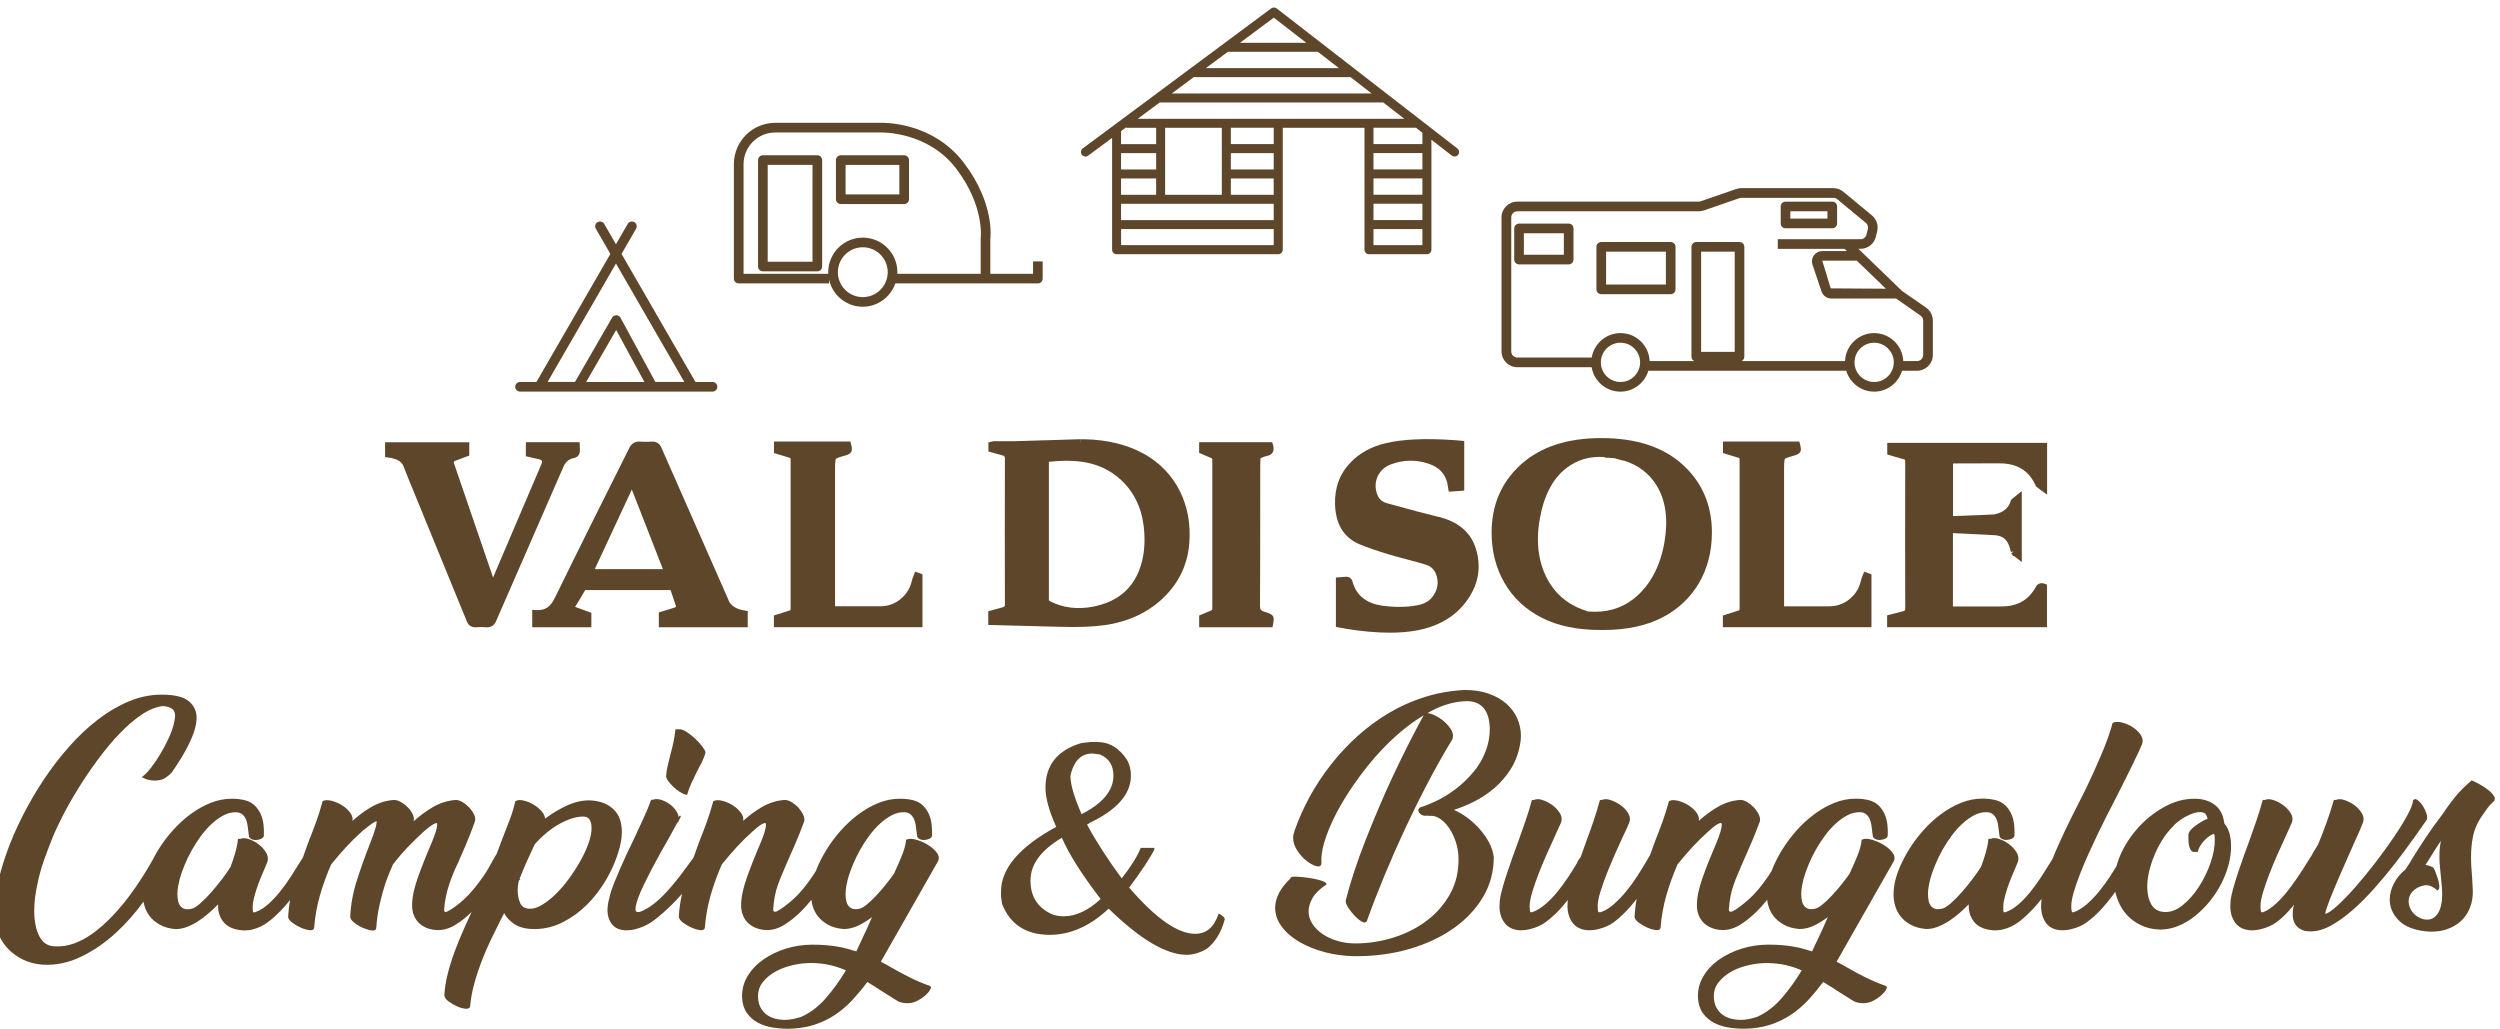 <?xml version="1.0" encoding="UTF-8"?>
<svg id="Livello_1" data-name="Livello 1" xmlns="http://www.w3.org/2000/svg" viewBox="0 0 820.27 337.56">
  <defs>
    <style>
      .cls-1 {
        fill: #5e462b;
        stroke-width: 0px;
      }
    </style>
  </defs>
  <path class="cls-1" d="m188.42,150.26h.03c.44-.09,1.5-.45,1.78-1.9.05-.19.08-.34,0-2.11l-.06-1.17h-17.63v4.62l.96.22c2.16.48,3.36.76,3.55.81.42.15.69.34.77.53.08.19.02.56-.17,1.01-7.75,18.19-13.03,30.58-15.87,37.21-6.98-20.41-11.25-32.89-12.81-37.42-.19-.54-.08-.65.36-.86.14-.07.82-.34,3.83-1.43l.81-.29v-4.38h-27.62v4.86l1.04.16c.67.1,1.07.16.99.12l.32.12c1.97.43,3.19,1.29,3.7,2.63.42,1.17,2.12,5.38,5.07,12.51,8.44,20.59,13.69,33.43,15.75,38.5.49,1.21,1.51,1.82,2.78,1.82,1.41-.11,2.63-.11,3.66,0,.08,0,.15,0,.23,0,1.29,0,2.31-.72,2.89-2.05,1.52-3.47,5.2-11.9,11.03-25.28l11.03-25.29c.74-1.72,1.88-2.65,3.59-2.93"/>
  <path class="cls-1" d="m239.04,196.92v-.03c-.2-.41-7.42-16.8-22.07-50.1-.59-1.31-1.71-1.99-3.13-1.9-1.34.11-2.66.11-3.95,0-1.48-.08-2.64.6-3.34,1.95-.49,1-4.57,9.17-12.25,24.5-4.91,9.88-8.96,18.08-12.14,24.6-.75,1.55-1.55,2.64-2.4,3.26-.99.75-2.24,1.06-3.83.97l-1.3-.08v5.71h19.4v-4.74l-.82-.29c-2.65-.95-4.1-1.48-4.33-1.58-.07-.04-.13-.07-.16-.08.02-.06.07-.14.14-.26,1.01-1.57,2.06-3.34,3.14-5.25h28.02c.97,2.88,1.52,4.49,1.65,4.87.23.59.14.69-.38.9-.22.08-1.65.52-4.24,1.3l-.88.26v4.88h29.17v-5.33l-1.04-.17c-2.78-.45-4.51-1.55-5.29-3.38m-21.5-10.19h-22.36c1.74-3.75,5.79-12.46,12.16-26.12,2.72,6.98,6.12,15.69,10.2,26.12"/>
  <path class="cls-1" d="m299.83,188.69c-.48,1.21-.58,1.52-.61,1.71-.55,2.52-1.77,4.53-3.71,6.13-1.96,1.62-4.18,2.4-6.8,2.4-3.42.03-8.19.03-14.31,0h-.41v-45.41c0-2.41.26-2.96.24-2.96h0s.52-.42,2.97-1.07c1.2-.33,1.79-.66,2.12-1.25.26-.53.25-1.22-.07-2.45l-.24-.92h-25.06v3.77l5.11,1.56c.19.06.35.12.35.62-.03,14.19-.03,30.52,0,48.97,0,.4-.09.43-.18.46-.32.11-1.81.58-4.45,1.42l-.86.27v3.84h48.75v-17.35l-2.39-.87-.44,1.11Z"/>
  <path class="cls-1" d="m375.01,148.74h0c-5.35-2.91-11.82-4.47-19.24-4.62h-1.21s0,1.22,0,1.22l-.07-1.23c-.31.02-6.16.19-21.64.65h-6.82l-1.72.39v2.99l.9.25c2.44.69,3.77,1.06,3.89,1.08.4.14.62.33.62.98-.05,16.12-.05,32.07,0,47.83,0,.62-.22.81-.51.92-.25.06-1.6.43-4.05,1.11l-.9.25v4.49l23.54.61c1.5.05,2.95.07,4.33.07,5.34,0,9.76-.38,13.19-1.12,6.97-1.51,12.77-4.64,17.24-9.31,4.61-4.8,7.19-10.59,7.67-17.2.45-6.06-.55-11.66-2.97-16.67-2.63-5.42-6.75-9.7-12.24-12.71m-1.21,38.32c-2.6,6.61-7.59,10.55-15.25,12.02-5.04.98-9.75.38-14.01-1.77-.37-.18-.4-.34-.4-.56v-45.22c4.67-.48,8.68-.41,11.94.19,4.34.77,8.15,2.59,11.32,5.41,4.46,3.95,7.11,9.22,7.86,15.66.62,5.36.13,10.16-1.47,14.27"/>
  <path class="cls-1" d="m415.54,200.94l-.07-.02c-.07-.02-.18-.06-.32-.11-.28-.11-.49-.17-.57-.19-.69-.21-1.16-.58-1.16-1.7.05-6.05.08-21.31.08-46.66,0-1.41.13-1.86.09-1.87.08-.06.49-.33,1.83-.72.08-.02.16-.04.23-.07,1.05-.14,1.59-.65,1.86-1.06.45-.68.5-1.55.17-2.6l-.28-.86h-23.95v3.52l.76.32c2.81,1.17,3.3,1.4,3.38,1.45.1.06.18.1.18.39.03,16.28.03,32.63,0,49.05,0,.29-.08.33-.22.41-.13.07-.73.35-3.33,1.42l-.76.32v3.85h24.06l.19-1c.28-1.43.27-2.09.01-2.54-.29-.58-.9-.95-2.18-1.33"/>
  <path class="cls-1" d="m471.78,169.54h0c-3.58-.85-9.19-2.34-16.7-4.43-1.81-.48-2.9-1.63-3.44-3.61-.52-1.94-.35-3.73.51-5.46.9-1.72,2.26-2.92,4.15-3.65,4.08-1.54,8.24-1.63,12.37-.27,3.45,1.14,5.49,3.26,6.23,6.48h0c.05.3.13.85.27,1.64l.19,1.08,1.1-.06c.99-.05,1.94-.13,2.85-.21l1.12-.1v-16.25l-1.12-.11c-1.51-.14-2.45-.22-2.43-.2-9.34-.63-16.84-.28-22.31,1.05-4.58,1.08-8.4,3.17-11.34,6.2-3.65,3.73-5.4,8.45-5.19,14.01.24,6.44,2.94,10.79,8.04,12.93,2.42,1.02,5.67,2.14,9.63,3.33,1.31.41,3.32.97,6.12,1.69,2.66.7,4.66,1.26,6.02,1.69,1.88.58,3.06,1.87,3.6,3.93.52,2.07.23,3.96-.88,5.78-1.11,1.83-2.67,2.95-4.8,3.43-3.19.75-6.99.89-11.31.42-5.93-.63-9.43-3.27-10.71-8.11-.25-.88-.95-1.44-1.96-1.51-.17,0-.95.06-2.34.17l-1.13.09v16.21l1.02.18c.42.07.77.14,1.06.19l1.04.22c5.37.87,10.24,1.3,14.56,1.3,3.06,0,5.85-.22,8.35-.65,7.15-1.22,12.7-4.33,16.48-9.26,4.2-5.43,5.35-11.37,3.42-17.64-1.65-5.39-5.84-8.93-12.45-10.52"/>
  <path class="cls-1" d="m552,152.36c-6.36-5.72-15.24-8.62-26.55-8.62s-19.99,2.9-26.39,8.62c-6.4,5.78-9.65,13.29-9.65,22.33,0,6.22,1.44,11.82,4.28,16.66,2.82,4.85,6.92,8.67,12.19,11.35,5.19,2.65,11.63,4,19.14,4h1.06c7.48,0,13.92-1.35,19.14-4,5.24-2.67,9.33-6.49,12.19-11.34,2.84-4.84,4.28-10.44,4.28-16.66,0-9.04-3.26-16.55-9.69-22.33m-43.53,38.98c-3.59-5.84-4.69-12.93-3.25-21.09,1.3-7.52,4.17-13.09,8.54-16.54,3.66-2.88,7.87-4.12,12.85-3.75l-.1.19,1.9.08c.55.03,1.02.06,1.31.1.34.07.77.2,1.29.37l1.62.46v-.1c4.83,1.47,8.51,4.25,10.95,8.28,2.97,4.84,3.82,11.1,2.53,18.6-1.43,8.15-4.86,14.4-10.17,18.58-4.06,3.18-9.04,4.58-14.84,4.11-5.61-1.67-9.85-4.79-12.61-9.28"/>
  <path class="cls-1" d="m611.21,188.69c-.47,1.18-.58,1.51-.6,1.71-.55,2.53-1.77,4.54-3.72,6.14-1.96,1.62-4.18,2.4-6.8,2.4-3.41.03-8.19.03-14.31,0h-.41v-45.41c0-2.42.25-2.96.24-2.96.05-.04.52-.42,2.96-1.07,1.21-.33,1.79-.66,2.13-1.26.26-.53.24-1.21-.08-2.44l-.24-.92h-25.06v3.77l5.11,1.56c.19.06.35.12.35.62-.03,14.19-.03,30.52,0,48.97,0,.4-.09.43-.18.46-.32.11-1.81.58-4.45,1.42l-.86.27v3.84h48.75v-17.35l-2.39-.87-.44,1.11Z"/>
  <path class="cls-1" d="m655.73,152.03c5.93-.09,10,2.3,12.19,7.32l.3.42s.53.4,1.5,1.11l1.95,1.42v-17h-52.45v3.83l5.53,1.6c.22.06.37.11.37.6-.05,17.64-.05,33.77,0,48.36,0,.61-.21.72-.49.8-.33.08-1.84.48-4.53,1.18l-.92.24v3.89h52.45v-13.97l-.8-.3c-1.13-.43-1.9,0-2.24.25-.23.18-.47.45-.85,1.18-2.34,4-5.87,5.97-10.78,6.02h-16.19v-24.06c8.46.4,13.17.63,14,.71,2.52.23,4.02,1.62,4.74,4.38.15.58.24.94.27,1.08l.96-.1-.86.5c.04.09.08.16.15.25l.53.78.23-.11c.16.13.35.27.58.45l1.99,1.55v-23.27l-2,1.59c-1.39,1.1-1.64,1.31-1.68,1.78-.67,2.23-2.43,3.64-5.3,4.27-.23.02-2.03.13-13.57.55v-17.27c9.15,0,14.16-.01,14.92-.04"/>
  <path class="cls-1" d="m203.74,276.18c.2-1.13.3-2.19.3-3.15,0-1.18-.14-2.36-.43-3.5-.29-1.15-.8-2.19-1.51-3.11-.72-.92-1.68-1.72-2.84-2.37-1.17-.65-2.62-1.1-4.33-1.33-2.71-.34-5.54.12-8.39,1.36-2.69,1.17-5.27,2.69-7.68,4.52-.07-.78-.43-1.55-1.06-2.31-.74-.88-1.65-1.65-2.71-2.28-1.05-.62-2.13-1.07-3.22-1.33-1.12-.27-2.02-.22-2.69.15l-.1.05-.02.11c-.44,1.93-1.06,3.97-1.84,6.05-.8,2.13-1.64,4.31-2.52,6.5-.5,1.34-1.09,2.9-1.76,4.66l-.82,1.36c-.62,1.12-1.2,2.17-1.76,3.14-.55.96-1.08,1.82-1.58,2.54-2.28,3.33-4.49,5.98-6.59,7.89-2.1,1.9-3.94,3.23-5.47,3.95-.46.21-.75.23-.85.03-.14-.28-.19-.54-.14-.79.11-1.49.31-2.89.58-4.16.27-1.27.61-2.53,1-3.75.38-1.2.83-2.43,1.34-3.67.5-1.22,1.09-2.54,1.76-3.94.72-1.6,1.56-3.55,2.52-5.8.94-2.2,1.9-4.69,2.86-7.39.24-.68.17-1.44-.22-2.29-.37-.8-.9-1.57-1.55-2.29-.66-.71-1.4-1.32-2.19-1.81-.82-.5-1.57-.75-2.24-.75h0c-2.71.17-5.34,1.01-7.83,2.51-2.13,1.29-4.17,2.79-6.06,4.48.19-.64.12-1.36-.22-2.14-.35-.81-.87-1.58-1.56-2.3-.68-.71-1.45-1.32-2.28-1.8-.85-.5-1.63-.75-2.36-.75h0c-2.6.17-5.13.96-7.49,2.34-2.15,1.25-4.21,2.78-6.14,4.53.15-.86-.07-1.72-.67-2.57-.69-.97-1.58-1.81-2.67-2.5-1.08-.68-2.23-1.18-3.42-1.5-1.23-.32-2.22-.3-2.94.06l-.1.05-.03.11c-.67,2.45-1.38,4.73-2.13,6.78-.76,2.08-1.53,4.11-2.31,6.04-.64,1.71-1.3,3.54-2.02,5.57-.2.36-.41.69-.64,1.02-1.01,1.62-2.08,3.33-3.23,5.12-1.13,1.76-2.35,3.46-3.63,5.06-1.27,1.57-2.62,2.99-4,4.21-1.36,1.19-2.78,2.05-4.24,2.54h-.58c-.05-.15-.14-.58-.14-1.77,0-.76.12-1.66.37-2.67.25-1.03.56-2.11.92-3.21.36-1.1.76-2.22,1.21-3.34.46-1.16.9-2.2,1.35-3.19.16-.44.34-.87.54-1.28.2-.43.36-.82.47-1.17.3-1.02.12-2.06-.53-3.1-.63-1-1.46-1.89-2.45-2.62-.99-.74-2.06-1.3-3.17-1.67-1.12-.37-2.06-.39-2.78-.05h-.76l-.02.22c-.11,1.27-.39,2.69-.83,4.23-.45,1.56-.98,3.16-1.57,4.72-.73,1.17-1.67,2.52-2.8,4.01-1.13,1.49-2.33,2.95-3.56,4.35-1.22,1.38-2.42,2.6-3.59,3.63-1.13,1-2.08,1.59-2.83,1.75-.96.21-1.74.23-2.31.05-.57-.18-1.03-.5-1.39-.97-.37-.47-.62-1.04-.75-1.7-.14-.68-.21-1.41-.21-2.18,0-.87.08-1.76.25-2.64.17-.9.34-1.68.5-2.33.39-1.39.92-2.91,1.59-4.54.66-1.62,1.46-3.28,2.38-4.92.92-1.64,1.94-3.23,3.05-4.72,1.11-1.49,2.31-2.83,3.58-3.99,1.26-1.15,2.58-2.09,3.93-2.78,1.33-.67,2.71-.98,4.11-.94.78.05,1.42.29,1.91.7.5.42.88.94,1.15,1.55.27.62.46,1.3.57,2.03.11.75.19,1.43.25,2.02,0,.25.03.48.09.7.05.18.07.36.07.56,0,.54.28.97.81,1.22.48.25,1.03.37,1.63.32.59-.03,1.14-.16,1.65-.4.71-.33.85-.81.85-1.14.05-1.18.01-2.38-.13-3.56-.14-1.19-.44-2.33-.9-3.38-.46-1.06-1.11-2-1.94-2.81-.84-.81-1.91-1.39-3.17-1.74-1.35-.34-2.81-.51-4.34-.51-2.43,0-4.82.47-7.1,1.4-2.27.92-4.48,2.18-6.56,3.72-2.07,1.54-4.02,3.33-5.79,5.32-1.77,1.99-3.33,4.08-4.64,6.2-.66,1.07-1.28,2.17-1.84,3.28-1.04,1.86-2.08,3.62-3.19,5.37-1.47,2.33-3.08,4.66-4.77,6.91-1.7,2.25-3.54,4.42-5.48,6.44-1.93,2.02-3.95,3.82-6.01,5.34-2.04,1.52-4.18,2.69-6.36,3.49-2.17.79-4.38,1.11-6.57.95-2.22-.11-3.83-1.2-4.91-3.35-1.1-2.17-1.65-5-1.65-8.41,0-2.6.34-5.43,1-8.43.55-2.77,1.27-5.41,2.13-7.85.87-2.47,1.79-4.89,2.72-7.21.83-2.1,2.01-4.65,3.51-7.57,1.5-2.93,3.25-6,5.19-9.13,1.94-3.14,4.1-6.31,6.41-9.42,2.3-3.1,4.67-5.95,7.07-8.45,2.38-2.5,4.83-4.59,7.26-6.22,2.41-1.62,4.75-2.55,6.9-2.77,1.29.05,2.3.35,3.01.87.69.51,1.03,1.28,1.03,2.32,0,.59-.14,1.45-.41,2.55-.33,1.43-.9,3.04-1.7,4.78-.81,1.75-1.72,3.48-2.71,5.14-.99,1.66-2.02,3.18-3.05,4.51-1.02,1.32-1.95,2.29-2.76,2.89l-.31.23.34.19c.64.35,1.29.59,1.95.74.66.14,1.31.21,1.94.21,1.5,0,2.72-.32,3.63-.97.9-.64,1.53-1.17,1.95-1.65,1.06-1.51,2.1-3.09,3.07-4.67.98-1.61,1.86-3.19,2.61-4.72.75-1.54,1.37-3.06,1.82-4.53.45-1.47.68-2.85.68-4.1,0-2.19-.88-4.02-2.61-5.44-1.72-1.4-4.7-2.11-8.88-2.11-3.59,0-7.2.74-10.71,2.2-3.5,1.46-6.93,3.47-10.21,5.99-3.27,2.52-6.45,5.51-9.43,8.88-2.99,3.38-5.79,7.03-8.33,10.85-2.54,3.82-4.87,7.82-6.94,11.9-2.07,4.08-3.82,8.14-5.22,12.07-1.39,3.93-2.47,7.74-3.2,11.32-.73,3.58-1.01,6.85-.84,9.72.17,2.14.67,4.15,1.49,5.96.82,1.81,1.92,3.42,3.28,4.77,1.36,1.36,2.99,2.49,4.85,3.37,1.87.87,3.98,1.41,6.3,1.57,4.28.24,8.51-.66,12.58-2.63,4.06-1.96,7.93-4.62,11.51-7.93,3.2-2.95,6.2-6.35,8.94-10.13.08.46.18.9.3,1.33.34,1.23.92,2.39,1.72,3.44.8,1.06,1.91,2,3.3,2.79,1.39.8,3.14,1.29,5.2,1.46,1.26,0,2.53-.25,3.78-.73,1.23-.48,2.48-1.12,3.7-1.91,1.21-.78,2.4-1.7,3.55-2.71,1-.88,1.98-1.81,2.91-2.76v.56c0,2.06.64,3.87,1.91,5.36,1.27,1.5,3.33,2.38,6.13,2.6,1.19.05,2.3-.04,3.3-.3,1-.26,1.9-.59,2.69-.98.79-.4,1.51-.83,2.13-1.28.61-.44,1.12-.84,1.53-1.19,2.13-1.82,4.07-3.87,5.93-6.22-.32,1.85-.54,3.71-.63,5.56.06.64.54,1.27,1.44,1.94.84.62,1.76,1.15,2.73,1.58.97.43,1.9.7,2.75.82.6.07,1.02.01,1.3-.2.18-.14.29-.35.32-.61.28-3.66.92-7.25,1.92-10.69,1-3.44,2.23-6.84,3.67-10.09,1.72-2.11,3.41-4.06,5-5.8,1.6-1.74,3.4-3.5,5.34-5.22,2.76-2.27,3.98-3,4.51-3.18.07.21.1.76-.29,2.17-.39,1.39-1.01,3.16-1.84,5.26-1.62,4.13-3.07,8.21-4.33,12.14-1.26,3.94-1.98,7.93-2.15,11.89.06.64.53,1.28,1.44,1.97.85.65,1.78,1.2,2.78,1.63.99.42,1.93.7,2.79.82.59.08,1,0,1.26-.22.19-.17.28-.4.28-.68.17-2.55.53-5.09,1.09-7.56.55-2.46,1.2-4.84,1.92-7.06.78-2.22,1.62-4.3,2.48-6.14,1.61-2.11,3.27-4.05,4.93-5.77,1.67-1.73,3.5-3.5,5.43-5.27,1.59-1.32,2.74-2.13,3.42-2.4.45-.18.6-.11.63-.09.07.05.08.2.08.28,0,.75-.17,1.63-.49,2.61-.34,1.01-.73,2.08-1.17,3.17-1.04,2.42-1.9,4.51-2.64,6.38-.77,1.93-1.43,3.7-1.98,5.25-.56,1.58-1.01,3.1-1.35,4.51-.34,1.41-.54,2.84-.59,4.24-.06,1.49.15,2.79.61,3.88.46,1.09,1.1,2,1.91,2.69.8.69,1.73,1.21,2.77,1.56,1.03.34,2.13.51,3.27.51,1.94,0,3.91-.62,5.84-1.84,1.81-1.14,3.53-2.52,5.12-4.1-.88,1.92-1.69,3.69-2.45,5.39-1.12,2.49-2.15,5.01-3.07,7.48-.92,2.47-1.7,4.97-2.32,7.41-.62,2.44-.98,4.81-1.1,7.09.06.69.55,1.37,1.44,2.02.85.62,1.77,1.15,2.73,1.58.97.43,1.89.69,2.72.77.12.01.23.02.34.02.93,0,1.19-.46,1.23-.87.22-2.43.67-4.9,1.34-7.34.66-2.44,1.46-4.88,2.38-7.28.92-2.4,1.93-4.75,3.01-6.99,1.06-2.21,2.15-4.43,3.23-6.58l1.2-2.32c.67,1.31,1.76,2.5,3.27,3.54,1.61,1.12,3.84,1.68,6.65,1.68.14,0,.28,0,.42,0,3.1-.05,6.13-.82,9-2.29,2.86-1.46,5.51-3.39,7.87-5.75,2.35-2.35,4.44-5.06,6.2-8.06,1.76-2.99,3.14-6.1,4.09-9.24.34-1.07.61-2.18.8-3.3m-33.04,20.08c-.54-1.19-.82-2.57-.82-4.09,0-.81.08-1.68.24-2.61.06-.13.1-.28.13-.46.02-.12.06-.21.14-.29l.42-.42h-.32c.69-1.83,1.48-3.73,2.34-5.65.92-2.04,1.81-3.96,2.63-5.71,1.16-1.32,2.44-2.58,3.81-3.72,1.38-1.16,2.81-2.15,4.24-2.95,1.43-.8,2.87-1.42,4.27-1.86,1.39-.44,2.67-.62,3.81-.58.87.05,1.5.39,1.9,1.02.42.66.63,1.62.63,2.85,0,1.36-.33,3-.99,4.87-.66,1.88-1.56,3.83-2.67,5.79-1.11,1.97-2.39,3.95-3.8,5.89-1.41,1.94-2.9,3.66-4.42,5.13-1.52,1.46-3.06,2.65-4.57,3.53-1.49.87-2.86,1.24-4.1,1.14-1.43-.11-2.38-.72-2.9-1.87"/>
  <path class="cls-1" d="m220.94,258.19c.65.62,1.37,1.18,2.14,1.67.78.49,1.5.8,2.14.92l.22.04.06-.21c.39-1.33.83-2.54,1.33-3.62.51-1.1,1.04-2.22,1.59-3.31.61-1.17,1.22-2.35,1.81-3.53.59-1.18,1.01-2.24,1.24-3.22,0-.25-.1-.73-1.01-1.95-.65-.88-1.45-1.77-2.38-2.64-.93-.87-1.9-1.63-2.89-2.25-1.05-.65-1.89-.92-2.52-.79h-1.07l-.02.22c-.11,1.27-.32,2.63-.62,4.04-.3,1.41-.66,2.83-1.05,4.23-.33,1.27-.63,2.51-.88,3.66-.26,1.16-.41,2.24-.47,3.2,0,.45.23.99.72,1.66.45.62,1.01,1.25,1.67,1.88"/>
  <path class="cls-1" d="m304.18,277.02c-1.19-.68-2.43-1.19-3.71-1.54-1.31-.35-2.34-.34-3.07.02l-.12.06v.14c-.07.71-.22,1.52-.46,2.39-.25.88-.57,1.82-.96,2.79-.38.95-.8,1.94-1.26,2.97-.45,1.01-.89,1.98-1.32,2.89-.82,1.15-1.76,2.39-2.8,3.68-1.03,1.27-2.07,2.47-3.09,3.55-1.04,1.09-2.03,2.03-2.96,2.79-.92.76-1.7,1.22-2.33,1.38-.96.21-1.74.23-2.31.05-.57-.18-1.03-.5-1.39-.97-.37-.47-.62-1.04-.75-1.7-.14-.68-.21-1.41-.21-2.18,0-.87.08-1.76.25-2.64.17-.9.34-1.68.5-2.33.39-1.39.92-2.91,1.59-4.54.66-1.62,1.46-3.28,2.38-4.92.92-1.64,1.95-3.23,3.05-4.72,1.11-1.49,2.31-2.84,3.58-3.99,1.26-1.15,2.58-2.09,3.93-2.77,1.33-.67,2.69-.98,4.11-.94.78.05,1.42.29,1.91.7.5.42.88.94,1.15,1.55.27.62.46,1.3.57,2.03.11.75.19,1.43.25,2.02,0,.25.03.48.09.7.05.18.07.36.07.56,0,.54.28.97.81,1.23.48.25,1.03.37,1.63.32.59-.03,1.14-.16,1.65-.4.71-.34.85-.81.85-1.14.05-1.18.01-2.38-.13-3.56-.14-1.19-.45-2.33-.9-3.38-.46-1.06-1.11-2-1.94-2.81-.84-.81-1.9-1.39-3.17-1.74-1.35-.34-2.81-.51-4.34-.51-2.43,0-4.82.47-7.1,1.4-2.27.92-4.48,2.18-6.56,3.72-2.07,1.54-4.02,3.33-5.79,5.32-1.77,1.99-3.33,4.08-4.64,6.2-1.32,2.13-2.43,4.29-3.29,6.42-.05.11-.08.22-.11.32-.03.08-.05.16-.06.2-.14.22-.27.44-.41.65-.2.32-.39.64-.61.96-2.22,3.33-4.44,5.98-6.59,7.88-2.15,1.91-3.97,3.24-5.36,3.93-.35.1-.79.16-.95-.07-.16-.22-.21-.44-.17-.68.11-1.55.29-2.98.54-4.25.25-1.27.58-2.51,1-3.7.41-1.18.89-2.41,1.42-3.63.53-1.23,1.1-2.57,1.72-4.02.71-1.59,1.58-3.56,2.56-5.83.97-2.25,1.95-4.69,2.91-7.29.18-.67.08-1.43-.31-2.27-.37-.8-.9-1.57-1.55-2.29-.66-.72-1.4-1.32-2.19-1.81-.82-.5-1.59-.75-2.32-.75h0c-2.6.17-5.12.96-7.49,2.34-2.15,1.25-4.21,2.78-6.14,4.53.15-.86-.07-1.72-.67-2.57-.69-.97-1.58-1.81-2.67-2.5-1.08-.68-2.23-1.19-3.42-1.5-1.23-.32-2.22-.3-2.94.06l-.1.05-.03.11c-.67,2.45-1.38,4.73-2.13,6.78-.76,2.08-1.53,4.11-2.31,6.04-.62,1.67-1.28,3.48-2.01,5.54l-.98,1.36c-1.11,1.56-2.34,3.21-3.64,4.91-1.31,1.69-2.69,3.34-4.1,4.89-1.41,1.55-2.89,2.93-4.42,4.13-1.5,1.17-3.03,2.04-4.55,2.59h-.63c-.23,0-.4-.06-.51-.17-.15-.16-.22-.44-.21-.83.03-.81.28-1.9.74-3.24.47-1.36,1.13-2.92,1.96-4.63.85-1.75,1.75-3.54,2.68-5.32.94-1.8,1.93-3.62,2.93-5.41,1.01-1.79,1.93-3.41,2.77-4.87l2.7-4.94.16.06c.42-.93.68-1.49.8-1.74,0,0,0,0,0-.02h0c.03-.06.07-.14.08-.16l.07-.22-.21-.09c-.21-.08-.3.09-.39.27h0c-.03.06-.09.17-.14.27-.06-.65-.28-1.3-.69-1.95-.6-.94-1.37-1.76-2.29-2.42-.91-.65-1.88-1.13-2.89-1.42-1.01-.29-1.85-.29-2.51,0h-.63l-.06.16c-.61,1.73-1.43,3.7-2.42,5.85-1.01,2.18-2.07,4.48-3.19,6.88-.84,1.74-1.67,3.47-2.48,5.21-.82,1.76-1.58,3.46-2.27,5.04-.69,1.6-1.33,3.14-1.89,4.58-.56,1.43-.98,2.69-1.27,3.76l-.08.31h.07c-.5,1.63-.75,3.13-.75,4.45,0,1.8.5,3.35,1.48,4.61.99,1.28,2.55,1.95,4.64,2.01,1.01,0,2.04-.13,3.04-.39,1-.26,1.93-.58,2.76-.95.85-.37,1.63-.8,2.31-1.26.64-.44,1.21-.84,1.69-1.21,3.21-2.56,6.08-5.31,8.54-8.2-.57,2.55-.92,5.09-1.05,7.58.07.64.54,1.27,1.44,1.94.84.62,1.76,1.15,2.73,1.58.97.43,1.9.7,2.75.82.6.07,1.02.01,1.3-.2.18-.15.29-.35.32-.61.28-3.66.92-7.25,1.92-10.69,1-3.44,2.23-6.84,3.67-10.09,1.72-2.11,3.41-4.06,5-5.8,1.6-1.74,3.4-3.5,5.35-5.23,1.59-1.42,2.73-2.24,3.38-2.42.41-.12.57-.06.63-.01.07.05.1.16.1.32,0,.76-.15,1.62-.45,2.57-.31.97-.69,2.03-1.13,3.12-1.01,2.35-1.9,4.5-2.64,6.38-.77,1.93-1.43,3.69-1.98,5.25-.56,1.58-1.01,3.1-1.35,4.51-.34,1.41-.54,2.84-.59,4.24-.06,1.48.15,2.79.61,3.88.46,1.09,1.1,2,1.91,2.69.8.69,1.73,1.21,2.77,1.56,1.03.34,2.13.52,3.27.52,1.94,0,3.89-.62,5.8-1.84,1.88-1.2,3.69-2.67,5.37-4.35,1.12-1.12,2.21-2.34,3.32-3.73.08.69.21,1.3.37,1.9.34,1.23.92,2.39,1.72,3.44.8,1.06,1.91,2,3.3,2.79,1.4.8,3.14,1.29,5.2,1.46,1.71,0,3.42-.43,5.1-1.28,1.4-.71,2.81-1.6,4.19-2.63l-1.63,3.73-3.52,7.52c-1.01-.31-1.98-.6-2.91-.86-.99-.28-2.09-.52-3.26-.72-1.15-.2-2.4-.35-3.71-.46-1.31-.11-2.82-.17-4.51-.17-2.98,0-5.91.44-8.72,1.31-2.81.87-5.33,2.1-7.5,3.64-2.17,1.55-3.9,3.41-5.15,5.53-1.25,2.13-1.82,4.48-1.71,6.98.12,2,.65,3.68,1.6,4.99.94,1.31,2.14,2.37,3.57,3.14,1.41.76,3.02,1.29,4.78,1.58,1.74.28,3.5.42,5.25.42,3.08-.06,5.9-.48,8.38-1.27,2.47-.79,4.78-1.88,6.86-3.26,2.08-1.38,4.01-3.03,5.75-4.9,1.68-1.82,3.34-3.81,4.92-5.92l3.94,2.45h-.08l5.93,3.73c.87.52,2.02.79,3.4.79,1.1,0,2.16-.26,3.18-.78.99-.51,1.86-1.09,2.57-1.71.71-.63,1.25-1.24,1.6-1.82.27-.46.36-.79.28-1.04-.05-.15-.16-.26-.32-.33-2.21-.77-4.38-1.69-6.43-2.71-2.08-1.04-4.05-2.1-5.86-3.14-.67-.39-1.33-.77-1.97-1.13-.56-.32-1.18-.64-1.83-.95l18.85-33.12c.37-.98.13-1.98-.71-2.97-.8-.94-1.81-1.76-3-2.45m-26.58,41.36c-2.02,3.35-4.23,6.42-6.59,9.12-2.4,2.76-5.12,4.82-8.07,6.14-.81.27-1.71.51-2.66.71-2.1.43-4.07.37-5.93-.12-1.03-.27-1.97-.71-2.77-1.31-.8-.59-1.47-1.37-1.98-2.31-.51-.94-.8-2.11-.85-3.46-.05-1.89.49-3.56,1.62-4.96,1.15-1.42,2.62-2.61,4.37-3.55,1.76-.93,3.73-1.63,5.85-2.07,1.89-.39,3.72-.59,5.46-.59.22,0,.44,0,.65,0,2.09.06,4.05.29,5.82.71,1.69.4,3.39.96,5.07,1.68"/>
  <path class="cls-1" d="m400.12,299.87l-.26-.15-.1.28c-1.48,4.3-3.97,6.39-7.63,6.39-5.72,0-13-5.11-21.64-15.17,4.13-5.54,6.91-9.75,8.26-12.5l.02-.52h-4.51l-.06.16c-1.04,2.65-3.11,5.96-6.16,9.84-4.46-6.02-8.3-11.97-11.4-17.68l.02-.02c.41-.03.56-.24.61-.4,9.15-4.27,13.79-9.52,13.79-15.57,0-1.92-.4-3.61-1.19-5.05-2.52-3.99-5.84-6.02-9.88-6.02h-2.16l-2.99.34c-7.84,2.29-11.81,7.22-11.81,14.66,0,3.36,1.19,7.68,3.53,12.84-12.02,6.52-18.12,13.66-18.12,21.25v1.51s.34,2.52.34,2.52c2.65,6.74,7.91,10.15,15.64,10.15,6.77,0,13.27-2.89,19.34-8.59,10.3,10.05,18.9,15.14,25.57,15.14,2.17,0,4.41-.67,6.71-2.02,2.73-2.18,4.69-5.42,5.82-9.63v-.07c0-.46-.54-.98-1.76-1.69m-48.88-45.14l.16-.97c1.21-4.39,3.54-6.53,7.1-6.53l2.43.32c2.97,1.28,4.41,3.56,4.41,6.97,0,4.85-3.51,9.09-10.45,12.61-2.42-5.53-3.64-9.72-3.65-12.41m-5.56,45.46c-5.01-2.05-7.55-5.83-7.55-11.24s3.46-9.96,10.29-14.07c2.35,5.43,6.64,12.19,12.73,20.1-4.06,3.77-8.14,5.68-12.12,5.68-1.12,0-2.26-.16-3.35-.47"/>
  <path class="cls-1" d="m490.3,258.59c2.02-1.74,3.8-3.79,5.29-6.09,1.49-2.31,2.54-4.99,3.1-7.96.11-.52.2-1.03.26-1.54.05-.52.08-1.03.08-1.54,0-1.98-.4-3.9-1.19-5.71-.79-1.81-1.98-3.43-3.54-4.82-1.56-1.39-3.51-2.5-5.79-3.31-2.28-.82-4.92-1.23-7.85-1.23h-.09c-4.48.22-8.84.98-12.98,2.27-4.14,1.29-8.11,3.05-11.8,5.23-3.69,2.18-7.18,4.75-10.36,7.62-3.19,2.89-6.14,6.04-8.76,9.39-2.62,3.35-4.96,6.89-6.94,10.52-1.99,3.64-3.64,7.35-4.93,11.03-.34.97-.51,1.79-.51,2.43,0,1.5.49,2.97,1.47,4.38.96,1.39,2.02,2.52,3.16,3.37,1.14.86,2.19,1.39,3.11,1.6.52.11.93.06,1.2-.17.27-.23.39-.61.35-1.14-.16-2.24.37-5.13,1.58-8.58,1.22-3.47,2.99-7.18,5.26-11.03,2.27-3.86,4.99-7.78,8.08-11.68,3.08-3.88,6.44-7.44,10-10.58,2.77-2.45,5.65-4.56,8.61-6.34-1.48,2.71-3.06,5.7-4.71,8.94-1.68,3.31-3.38,6.77-5.04,10.29-1.68,3.55-3.32,7.21-4.87,10.88-1.56,3.68-3.06,7.34-4.45,10.87-1.4,3.55-2.65,7.02-3.74,10.34-1.09,3.34-2.01,6.46-2.73,9.3-.13.63.12,1.41.75,2.4.59.93,1.29,1.83,2.08,2.68.8.85,1.58,1.5,2.32,1.93.39.23.72.34,1,.34.09,0,.18-.01.26-.04.22-.07.39-.22.51-.47,1.66-4.66,3.55-9.55,5.62-14.55,2.06-4.98,4.3-10.08,6.66-15.18,2.37-5.09,4.89-10.21,7.51-15.22,2.61-5,5.38-9.91,8.24-14.63.42-1.14.21-2.32-.62-3.54-.8-1.16-1.78-2.17-2.91-3-1.14-.82-2.27-1.43-3.38-1.8-.5-.17-.91-.25-1.25-.26.42-.24.83-.49,1.25-.71,3.81-2.01,7.61-3.09,11.31-3.21,1.45-.05,2.73.17,3.75.65,1.02.49,1.83,1.15,2.42,1.98.6.84,1.04,1.84,1.31,2.98.27,1.15.41,2.35.41,3.55,0,.93-.07,1.9-.21,2.86-.14.96-.35,1.92-.62,2.85-.94,3.03-2.38,5.74-4.28,8.06-1.91,2.32-3.99,4.33-6.17,5.96-2.19,1.63-4.35,2.95-6.42,3.92-2.07.97-3.74,1.63-5,1.98-.4.2-.65.47-.72.8-.07.32,0,.64.2.94.19.28.47.54.84.75.37.22.78.33,1.22.33.28,0,.5-.02.68-.07.45.11.83.14,1.09.07,1-.04,2.05.28,3.12,1.01,1.09.74,2.08,1.76,2.95,3.04.88,1.29,1.62,2.84,2.19,4.59.58,1.76.87,3.6.87,5.46.05,4.25-.87,8.12-2.74,11.5-1.88,3.39-4.42,6.33-7.57,8.73-3.15,2.4-6.82,4.28-10.92,5.58-4.1,1.3-8.34,1.96-12.6,1.96-2.09,0-4.08-.28-5.93-.83-1.84-.55-3.48-1.31-4.88-2.27-1.4-.96-2.52-2.09-3.33-3.37-.81-1.27-1.22-2.62-1.22-4.02s.44-2.96,1.31-4.45c.87-1.5,2.37-2.95,4.45-4.32l.16-.11-.06-.18c-.14-.43-.78-.79-2.05-1.16-1.15-.34-2.42-.61-3.77-.8-1.33-.19-2.6-.32-3.76-.38-1.55-.07-1.95.05-2.1.28l-.26.38h.02c-1.69,1.65-2.92,3.25-3.68,4.76-.82,1.65-1.24,3.24-1.24,4.73,0,2.22.74,4.33,2.19,6.27,1.44,1.92,3.4,3.61,5.82,5.01,2.41,1.4,5.2,2.52,8.29,3.34,3.07.81,6.34,1.25,9.71,1.31.21,0,.42,0,.63,0,6.08,0,11.88-.78,17.23-2.32,5.54-1.59,10.43-3.86,14.55-6.74,4.12-2.89,7.41-6.35,9.76-10.3,2.36-3.96,3.56-8.36,3.56-13.1-.17-1.59-.69-3.21-1.54-4.83-.85-1.6-1.92-3.13-3.18-4.53-1.27-1.41-2.69-2.69-4.23-3.81-1.34-.97-2.74-1.77-4.15-2.37,2.19-.7,4.41-1.61,6.59-2.7,2.41-1.21,4.66-2.7,6.68-4.44"/>
  <path class="cls-1" d="m612.25,320.77c-2.08-1.04-4.05-2.1-5.86-3.14-.67-.39-1.33-.77-1.97-1.13-.57-.32-1.18-.64-1.83-.95l18.85-33.12c.37-.98.13-1.98-.72-2.97-.8-.94-1.81-1.76-3-2.45-1.19-.68-2.43-1.19-3.71-1.54-1.33-.35-2.34-.35-3.07.02l-.12.06v.14c-.06.71-.22,1.51-.46,2.39-.24.88-.57,1.82-.96,2.79-.37.94-.78,1.91-1.26,2.97-.44,1.01-.89,1.98-1.31,2.89-.84,1.17-1.78,2.41-2.8,3.68-1.02,1.27-2.06,2.46-3.09,3.55-1.03,1.08-2.02,2.02-2.96,2.79-.92.76-1.7,1.22-2.33,1.38-.96.21-1.74.23-2.3.05-.57-.18-1.04-.5-1.39-.97-.37-.47-.62-1.04-.75-1.7-.14-.68-.2-1.41-.2-2.18,0-.87.08-1.76.25-2.64.16-.88.33-1.66.5-2.33.39-1.39.92-2.92,1.59-4.54.66-1.63,1.46-3.29,2.38-4.92.92-1.64,1.94-3.23,3.05-4.72,1.1-1.49,2.31-2.83,3.58-3.99,1.26-1.15,2.59-2.09,3.93-2.77,1.33-.67,2.71-.97,4.11-.94.78.05,1.43.29,1.91.7.5.42.88.94,1.15,1.55.27.62.46,1.3.57,2.03.11.76.19,1.45.25,2.02,0,.24.03.48.09.7.05.18.08.36.08.56,0,.54.28.97.81,1.23.48.24,1.02.37,1.63.32.59-.03,1.14-.16,1.65-.4.71-.33.85-.81.85-1.14.06-1.18.01-2.38-.13-3.56-.14-1.19-.45-2.33-.9-3.38-.46-1.06-1.11-2-1.94-2.81-.84-.81-1.9-1.39-3.17-1.74-1.35-.34-2.81-.51-4.34-.51-2.43,0-4.82.47-7.1,1.4-2.27.92-4.48,2.18-6.56,3.72-2.07,1.54-4.02,3.33-5.79,5.32-1.76,1.99-3.32,4.07-4.64,6.2-1.32,2.13-2.42,4.29-3.29,6.42-.05.12-.08.23-.12.34-.02.08-.05.16-.06.2-.15.23-.29.46-.44.7-.19.3-.37.61-.58.9-2.22,3.33-4.44,5.98-6.59,7.88-2.16,1.91-3.97,3.24-5.36,3.93-.34.1-.79.16-.95-.07-.16-.22-.21-.43-.17-.68.11-1.54.29-2.97.54-4.25.24-1.26.58-2.5,1-3.7.42-1.2.9-2.43,1.42-3.64.53-1.23,1.1-2.57,1.72-4.02.76-1.69,1.62-3.65,2.56-5.83.98-2.26,1.95-4.71,2.91-7.29.18-.67.08-1.43-.31-2.27-.37-.8-.9-1.57-1.55-2.29-.66-.71-1.4-1.32-2.19-1.81-.82-.5-1.6-.75-2.32-.75h0c-2.6.17-5.12.96-7.49,2.34-2.15,1.25-4.21,2.77-6.14,4.53.15-.86-.07-1.72-.67-2.57-.69-.97-1.59-1.82-2.67-2.5-1.08-.68-2.23-1.19-3.43-1.5-1.23-.32-2.22-.3-2.94.06l-.1.05-.03.11c-.67,2.46-1.39,4.74-2.13,6.78-.75,2.04-1.52,4.07-2.31,6.04-.59,1.59-1.16,3.16-1.7,4.69l-1.05,1.82c-.93,1.59-1.96,3.27-3.14,5.11-1.13,1.77-2.37,3.47-3.68,5.05-1.3,1.57-2.67,3-4.09,4.25-1.38,1.22-2.82,2.09-4.28,2.58h-.7s-.27-.22-.27-2.02c0-1.2.29-2.76.87-4.63.59-1.9,1.31-3.92,2.13-6.02.83-2.1,1.73-4.26,2.68-6.41.96-2.17,1.83-4.1,2.6-5.74.5-1.07.94-1.99,1.3-2.77.38-.81.64-1.42.81-1.87.36-1.02.21-2.07-.44-3.11-.63-1-1.47-1.87-2.5-2.59-1.01-.7-2.09-1.25-3.21-1.63-1.12-.38-2.06-.39-2.78-.05h-.72l-.05.18c-.56,2.11-1.25,4.37-2.05,6.74-.83,2.43-1.69,4.84-2.56,7.17l-1.66,4.65c-.16.27-.33.51-.52.72-.21.24-.39.52-.51.83l-.14.34h.02c-.89,1.49-1.87,3.06-2.92,4.65-1.14,1.72-2.34,3.36-3.59,4.89-1.24,1.52-2.57,2.89-3.96,4.08-1.36,1.17-2.78,2.04-4.25,2.59h-.61s-.27-.22-.27-2.02c0-1.14.28-2.66.83-4.5.55-1.85,1.24-3.85,2.05-5.94.8-2.06,1.67-4.18,2.6-6.28.93-2.1,1.79-4.01,2.56-5.66l2.28-5.06c.36-1.02.21-2.07-.45-3.11-.63-1-1.46-1.87-2.45-2.59-.99-.71-2.06-1.26-3.17-1.63-1.12-.38-2.05-.39-2.78-.05h-.72l-.05.18c-.56,2.11-1.23,4.32-2.01,6.57-.79,2.26-1.59,4.57-2.43,6.91-.6,1.58-1.21,3.25-1.81,4.96-.59,1.68-1.15,3.3-1.68,4.87-.54,1.58-1,3.06-1.39,4.42-.39,1.35-.7,2.55-.93,3.58-.23,1.08-.34,2.22-.34,3.41,0,2.17.57,4.01,1.69,5.48,1.13,1.48,2.84,2.29,5.1,2.4,1.13,0,2.22-.13,3.25-.39,1.03-.26,1.96-.57,2.77-.94.82-.37,1.56-.78,2.18-1.24.62-.45,1.13-.85,1.52-1.18,1.17-.95,2.31-2.03,3.38-3.22.86-.96,1.72-1.96,2.54-2.98-.08.66-.12,1.32-.12,1.98,0,2.17.57,4.03,1.69,5.52,1.13,1.51,2.87,2.33,5.19,2.45,1.13,0,2.22-.13,3.25-.39,1.03-.26,1.96-.57,2.77-.94.82-.37,1.56-.78,2.18-1.24.61-.45,1.12-.84,1.53-1.19,2.2-1.92,4.24-4.12,6.09-6.56-.37,2.01-.6,3.98-.7,5.9.06.64.53,1.27,1.44,1.94.85.62,1.77,1.15,2.73,1.58.97.43,1.9.7,2.75.82.59.07,1.03.01,1.3-.2.19-.14.29-.35.32-.61.28-3.65.92-7.25,1.92-10.69,1-3.44,2.23-6.83,3.67-10.09,1.72-2.11,3.4-4.06,5-5.8,1.61-1.74,3.41-3.5,5.36-5.23,1.58-1.42,2.72-2.24,3.38-2.42.41-.12.57-.06.64-.01.07.05.1.16.1.32,0,.76-.15,1.62-.45,2.57-.3.97-.68,2.02-1.12,3.12-1.01,2.35-1.9,4.5-2.65,6.38-.78,1.96-1.43,3.68-1.98,5.25-.56,1.6-1.01,3.12-1.35,4.51-.34,1.41-.54,2.84-.59,4.24-.06,1.49.14,2.79.61,3.88.46,1.09,1.1,2,1.91,2.69.8.69,1.74,1.21,2.77,1.56,1.03.34,2.13.52,3.27.52,1.94,0,3.89-.62,5.8-1.84,1.87-1.2,3.68-2.67,5.37-4.35,1.12-1.12,2.21-2.34,3.32-3.73.08.69.2,1.3.37,1.9.34,1.23.92,2.39,1.72,3.44.8,1.06,1.91,2,3.31,2.79,1.39.8,3.14,1.29,5.2,1.46,1.71,0,3.43-.43,5.1-1.28,1.4-.71,2.81-1.59,4.19-2.63l-1.63,3.73-3.52,7.52c-1.04-.32-1.99-.6-2.91-.86-.99-.28-2.09-.52-3.26-.72-1.15-.2-2.4-.35-3.71-.46-1.31-.11-2.82-.17-4.51-.17-2.98,0-5.91.44-8.71,1.31-2.81.87-5.33,2.1-7.5,3.64-2.17,1.55-3.9,3.41-5.14,5.53-1.25,2.13-1.82,4.48-1.71,6.98.12,2,.65,3.68,1.6,4.99.94,1.31,2.14,2.37,3.56,3.14,1.41.76,3.02,1.29,4.78,1.58,1.74.28,3.5.42,5.25.42,3.08-.06,5.9-.48,8.38-1.27,2.47-.79,4.78-1.89,6.86-3.26,2.08-1.38,4.02-3.03,5.75-4.9,1.69-1.82,3.34-3.82,4.92-5.92l3.94,2.45h-.07l5.93,3.73c.87.52,2.02.79,3.4.79,1.1,0,2.16-.26,3.18-.78.99-.51,1.86-1.09,2.57-1.71.71-.63,1.25-1.24,1.6-1.82.27-.46.36-.79.28-1.04-.05-.15-.16-.26-.33-.33-2.21-.77-4.38-1.69-6.43-2.71m-21.11-2.39c-2.02,3.35-4.23,6.42-6.58,9.12-2.4,2.76-5.12,4.82-8.07,6.14-.81.27-1.7.51-2.66.71-2.11.43-4.07.37-5.93-.12-1.03-.27-1.97-.71-2.77-1.3-.8-.59-1.47-1.37-1.99-2.31-.51-.94-.79-2.11-.85-3.46-.05-1.89.49-3.56,1.63-4.96,1.15-1.42,2.62-2.61,4.37-3.55,1.76-.93,3.73-1.63,5.85-2.07,1.89-.39,3.72-.59,5.46-.59.22,0,.44,0,.65,0,2.09.06,4.05.29,5.83.71,1.69.4,3.39.96,5.07,1.68"/>
  <path class="cls-1" d="m732,276.37c-.03-.39-.07-.79-.13-1.19-.28-2.08-.96-3.74-2.02-4.94-.12-.88-.33-1.78-.63-2.66-.32-.92-.81-1.77-1.47-2.52-.67-.75-1.53-1.39-2.55-1.9-1.03-.51-2.27-.86-3.7-1.03-3.48-.27-6.94.4-10.24,2.04-3.28,1.63-6.27,3.82-8.88,6.51-2.61,2.7-4.73,5.74-6.3,9.04-.69,1.46-1.25,2.98-1.66,4.51-.8,1.32-1.51,2.44-2.22,3.52-1.14,1.72-2.35,3.37-3.6,4.89-1.23,1.51-2.56,2.88-3.95,4.08-1.36,1.17-2.79,2.04-4.25,2.59h-.51c-.13-.2-.29-.71-.29-2.02,0-1.15.27-2.65.79-4.47.53-1.82,1.21-3.84,2.05-5.98.85-2.19,1.8-4.43,2.81-6.66,1.03-2.28,2.06-4.49,3.06-6.58,1.07-2.21,1.98-4.08,2.81-5.7.87-1.7,1.55-3.03,2.06-3.99l.5-1c.88-1.7,1.8-3.51,2.81-5.54.98-1.96,1.9-3.82,2.77-5.58.82-1.66,1.58-3.24,2.27-4.7.65-1.4,1.08-2.38,1.31-3,.36-1.03.18-2.06-.53-3.08-.69-.97-1.59-1.81-2.67-2.5-1.08-.68-2.23-1.17-3.43-1.46-1.23-.29-2.21-.25-2.94.1l-.1.05-.03.11c-.77,2.88-1.98,6.29-3.6,10.12-1.62,3.85-3.37,7.71-5.19,11.48l-3.27,6.46c-2.4,4.7-4.66,9.48-6.72,14.19-.29.67-.55,1.34-.81,2l-.13.33c-.04.07-.08.13-.12.19-.06.09-.11.19-.19.3-1.01,1.62-2.08,3.33-3.23,5.12-1.14,1.77-2.36,3.47-3.64,5.06-1.28,1.58-2.62,3-4,4.2-1.35,1.19-2.78,2.05-4.24,2.54h-.58c-.06-.15-.14-.58-.14-1.77,0-.76.12-1.66.37-2.67.24-1.01.55-2.09.91-3.21.37-1.12.77-2.25,1.21-3.34.44-1.1.89-2.17,1.34-3.19.17-.46.35-.88.54-1.28.2-.43.36-.82.47-1.17.3-1.02.12-2.06-.53-3.1-.63-1-1.46-1.88-2.46-2.62-.99-.74-2.06-1.3-3.17-1.67-1.12-.38-2.06-.39-2.78-.05h-.76l-.02.22c-.11,1.27-.39,2.69-.83,4.23-.45,1.57-.98,3.17-1.57,4.72-.71,1.16-1.66,2.5-2.8,4.01-1.13,1.49-2.32,2.95-3.55,4.35-1.22,1.39-2.43,2.61-3.59,3.63-1.13,1-2.08,1.59-2.83,1.75-.96.21-1.74.23-2.3.05-.57-.18-1.04-.5-1.39-.97-.37-.47-.62-1.04-.75-1.7-.14-.68-.2-1.41-.2-2.18,0-.87.08-1.76.25-2.64.16-.88.33-1.66.5-2.33.39-1.39.92-2.92,1.59-4.54.66-1.63,1.46-3.29,2.38-4.92.92-1.64,1.94-3.23,3.05-4.72,1.1-1.49,2.31-2.83,3.58-3.99,1.26-1.15,2.59-2.09,3.93-2.78,1.33-.67,2.71-.97,4.11-.94.78.05,1.43.29,1.91.7.5.42.89.94,1.15,1.55.27.62.46,1.3.57,2.03.11.76.19,1.45.25,2.02,0,.24.03.48.09.7.05.18.08.36.08.56,0,.54.28.97.81,1.22.48.24,1.03.37,1.63.32.59-.03,1.14-.16,1.65-.4.71-.33.85-.81.85-1.14.06-1.18.01-2.38-.13-3.56-.14-1.19-.45-2.33-.9-3.39-.46-1.06-1.11-2-1.94-2.81-.84-.81-1.9-1.39-3.17-1.74-1.35-.34-2.81-.51-4.34-.51-2.43,0-4.82.47-7.1,1.4-2.27.92-4.48,2.18-6.56,3.72-2.08,1.54-4.02,3.33-5.79,5.32-1.76,1.99-3.32,4.07-4.64,6.2-1.32,2.13-2.42,4.29-3.29,6.42-.87,2.13-1.42,4.13-1.65,5.93-.06.36-.1.76-.13,1.2-.03.45-.04.91-.04,1.36,0,1.14.17,2.34.51,3.55.34,1.23.92,2.39,1.72,3.44.8,1.06,1.91,2,3.3,2.79,1.39.8,3.14,1.29,5.2,1.46,1.26,0,2.53-.24,3.78-.73,1.23-.48,2.48-1.12,3.7-1.91,1.21-.78,2.4-1.7,3.55-2.71,1-.88,1.98-1.81,2.91-2.76v.57c0,2.06.64,3.87,1.9,5.36,1.27,1.5,3.33,2.38,6.13,2.6.21.01.42.02.63.02.95,0,1.85-.11,2.67-.32.99-.26,1.9-.59,2.69-.98.8-.4,1.51-.83,2.13-1.28.61-.44,1.12-.84,1.53-1.19,2.25-1.93,4.34-4.14,6.22-6.56-.03.24-.06.48-.08.73-.06.64-.08,1.17-.08,1.62,0,2.16.53,4.02,1.58,5.51,1.07,1.51,2.79,2.34,5.15,2.45,1.12,0,2.2-.13,3.23-.39,1.03-.26,1.95-.57,2.76-.94.82-.37,1.56-.78,2.18-1.24.61-.44,1.12-.84,1.52-1.18,1.29-1.06,2.54-2.27,3.72-3.59,1.17-1.31,2.3-2.7,3.37-4.13.26-.35.49-.7.73-1.04.03-.05.07-.1.1-.15.02.13.05.26.08.39.96,3.79,2.8,6.75,5.46,8.82,2.66,2.07,5.76,3.14,9.21,3.2,1.98,0,3.94-.39,5.84-1.15,1.88-.76,3.71-1.83,5.43-3.18,1.71-1.35,3.32-2.93,4.78-4.69,1.46-1.77,2.74-3.69,3.81-5.7,1.06-2.02,1.9-4.13,2.49-6.26.59-2.13.89-4.27.89-6.36,0-.44-.01-.87-.04-1.28m-18.73-5.6c1.25-1.18,2.59-2.15,4-2.89,1.55-.82,2.89-1.29,3.98-1.4,1.18-.09,2,.09,2.39.58.38.47.6,1.02.68,1.65-.41.08-.83.25-1.3.51-.15.1-.48.3-1.03.62-.53.31-1.07.66-1.62,1.07-.54.4-1.04.84-1.5,1.33-.48.52-.76,1.03-.82,1.56v1.51c0,.58.04,1.15.13,1.71.09.6.23,1.1.44,1.54.22.48.54.79.94.93h1.64s.02-.21.02-.21c.05-.52.28-1.1.68-1.74.41-.66.9-1.28,1.44-1.85.55-.58,1.13-1.07,1.73-1.48.52-.35.99-.55,1.41-.58.08.16.21.6.21,1.77.05,2.31-.41,4.89-1.37,7.67-.97,2.8-2.26,5.45-3.83,7.88-1.57,2.43-3.37,4.47-5.36,6.07-1.96,1.58-3.94,2.31-5.96,2.21-2-.11-3.4-.92-4.29-2.48-.9-1.57-1.35-3.54-1.35-5.83,0-1.54.21-3.21.62-4.98.42-1.77.99-3.55,1.71-5.29.72-1.74,1.6-3.45,2.62-5.08,1.02-1.63,2.18-3.09,3.45-4.36l.42-.42h-.07Z"/>
  <path class="cls-1" d="m791.75,275.36c1.73-2.46,3.19-4.53,4.37-6.22.32-.51.33-1.24.02-2.18-.28-.88-.67-1.72-1.16-2.49-.49-.77-1.03-1.4-1.61-1.86-.39-.31-.72-.44-1.04-.4-.23.03-.42.16-.57.37l-.04.06v.07c-.06,1.03-.68,2.64-1.86,4.8-1.19,2.19-2.72,4.67-4.56,7.36-1.81,2.66-3.87,5.5-6.12,8.42-2.24,2.9-4.43,5.58-6.54,7.96-2.11,2.39-4.08,4.41-5.86,6.02-1.65,1.5-2.94,2.37-3.84,2.59-.01-.18.04-.7.55-2.16.55-1.6,1.32-3.6,2.3-5.94.95-2.29,2.05-4.84,3.27-7.59,1.2-2.71,2.31-5.22,3.31-7.51.73-1.56,1.35-2.95,1.85-4.12.5-1.17.87-2.08,1.1-2.7.36-1.02.21-2.07-.44-3.11-.63-1-1.45-1.86-2.46-2.59-.99-.71-2.06-1.26-3.17-1.63-1.12-.38-2.06-.39-2.78-.05h-.72l-.05.18c-.56,2.02-1.31,4.35-2.22,6.91-.89,2.51-1.9,5.13-3.01,7.8-.12.05-.21.16-.23.3-.27.43-.48.77-.64,1.04-.17.28-.39.64-.67,1.09l-.24.38h.09c-.99,1.6-2.08,3.34-3.33,5.29-1.31,2.04-2.69,4.02-4.1,5.9-1.41,1.88-2.9,3.57-4.42,5-1.5,1.41-2.97,2.41-4.37,2.95h-.61s-.27-.22-.27-2.02c0-1.14.28-2.66.83-4.5.55-1.85,1.24-3.85,2.05-5.94.8-2.06,1.67-4.18,2.6-6.28.93-2.1,1.79-4.01,2.56-5.66l2.28-5.05c.36-1.02.21-2.07-.45-3.11-.63-1-1.46-1.87-2.46-2.59-.99-.71-2.06-1.26-3.17-1.63-1.12-.38-2.05-.39-2.78-.05h-.72l-.05.18c-.56,2.11-1.23,4.32-2.01,6.57-.78,2.26-1.59,4.57-2.43,6.92-.6,1.58-1.21,3.25-1.81,4.96-.59,1.68-1.15,3.31-1.68,4.87-.54,1.58-1,3.06-1.39,4.42-.39,1.34-.7,2.55-.93,3.58-.23,1.08-.34,2.22-.34,3.41,0,2.17.57,4.01,1.69,5.48,1.13,1.48,2.84,2.29,5.1,2.4,1.13,0,2.22-.13,3.25-.39,1.03-.26,1.96-.57,2.77-.94.82-.37,1.56-.78,2.18-1.24.62-.45,1.13-.85,1.53-1.19.9-.79,1.8-1.67,2.66-2.62.58-.63,1.14-1.31,1.69-2.03-.1.4-.17.79-.23,1.16-.11.73-.17,1.37-.17,1.89,0,1.85.53,3.28,1.59,4.25,1.05.96,2.4,1.45,4.02,1.45.09,0,.18,0,.27,0,2.14,0,4.39-.65,6.7-1.92,2.38-1.32,4.82-3.08,7.26-5.24,2.43-2.15,4.85-4.58,7.19-7.24,2.33-2.64,4.58-5.35,6.68-8.07,2.09-2.7,4.02-5.32,5.76-7.77"/>
  <path class="cls-1" d="m818.27,261.2h0c-.41-.67-1.03-1.34-1.86-2-.82-.65-1.75-1.27-2.76-1.83-1-.55-1.85-.98-2.54-1.27l-.14-.06-.12.1c-2.24,1.96-3.97,3.69-5.15,5.15-1.18,1.46-2.22,2.85-3.12,4.14-.28.45-.56.87-.83,1.24-.28.39-.58.81-.92,1.25-1.77,2.32-3.46,4.69-5,7.02-1.52,2.29-3.03,4.65-4.5,7.03-.28.55-.62,1.11-1.03,1.69-.4.57-.78,1.14-1.12,1.7-1.46,1.13-2.68,2.6-3.64,4.37-.97,1.79-1.45,3.63-1.45,5.45,0,2.58,1.04,4.91,3.09,6.93,2.04,2.02,5.29,3.22,9.64,3.55.33.02.66.03.98.03,1.73,0,3.38-.25,4.9-.75,1.82-.59,3.4-1.5,4.71-2.69,1.31-1.2,2.32-2.68,3-4.41.68-1.73,1-3.63.94-5.69l-.25-4.54c-.11-1.11-.2-2.24-.25-3.35-.06-1.13-.08-2.25-.08-3.34,0-2.15.21-4.3.63-6.42.41-2.09,1.21-4.06,2.35-5.87l1.01-1.51c.6-.88,1.12-1.61,1.55-2.18.41-.55,1.01-1.18,1.77-1.89l.46-.43h-.14c.25-.41.21-.9-.11-1.43m-18.33,30.88c.34-.34.46-.89.37-1.67-.09-.72-.26-1.48-.51-2.27-.26-.79-.53-1.53-.8-2.2-.3-.72-.53-1.15-.72-1.34l-.07-.05c-.76-.35-1.56-.61-2.39-.79l1.15-1.8c.73-1.17,1.48-2.37,2.26-3.61.55-.86,1.09-1.68,1.62-2.47-.13.69-.24,1.36-.31,2.01-.11,1.03-.17,2.07-.17,3.09,0,1.13.06,2.29.17,3.46.11,1.17.22,2.29.33,3.36.11,1.01.21,2.01.29,3.02.08.99.12,1.97.12,2.92,0,1.09-.11,2.16-.33,3.18-.22,1-.55,1.88-.98,2.61-.43.72-.99,1.29-1.68,1.72-.68.42-1.49.58-2.45.47-.74-.05-1.58-.34-2.5-.85-.91-.51-1.7-1.31-2.34-2.39-.21-.37-.39-.8-.52-1.28-.14-.48-.2-.97-.2-1.45,0-.8.18-1.52.52-2.15.34-.64.8-1.19,1.36-1.65.57-.46,1.22-.83,1.94-1.09.73-.27,1.45-.41,2.14-.41.94,0,2.07.55,3.37,1.62l.17.14.16-.16Z"/>
  <path class="cls-1" d="m233.79,125.33h-5.6l-24.26-42.02,4.77-8.26c.44-.76.18-1.73-.58-2.17-.76-.42-1.73-.17-2.16.58l-3.86,6.68-3.86-6.68c-.44-.75-1.4-1.01-2.16-.58-.76.44-1.02,1.41-.58,2.17l4.77,8.26-24.26,42.02h-5.38c-.87,0-1.58.71-1.58,1.58s.71,1.58,1.58,1.58h63.15c.87,0,1.58-.71,1.58-1.58s-.71-1.58-1.58-1.58m-18.75,0l-11.43-21.07c-.27-.5-.8-.82-1.37-.83-.57.05-1.11.3-1.39.79l-12.18,21.1h-8.99l22.43-38.85,22.43,38.85h-9.49Zm-3.6,0h-19.11l9.85-17.07,9.26,17.07Z"/>
  <path class="cls-1" d="m548.17,79.41h-22.79c-.87,0-1.58.71-1.58,1.58v13.95c0,.87.71,1.58,1.58,1.58h22.79c.87,0,1.58-.71,1.58-1.58v-13.95c0-.87-.71-1.58-1.58-1.58m-1.58,13.95h-19.62v-10.78h19.62v10.78Z"/>
  <path class="cls-1" d="m514.69,73.36h-16.28c-.87,0-1.58.71-1.58,1.58v10.23c0,.87.71,1.58,1.58,1.58h16.28c.87,0,1.58-.71,1.58-1.58v-10.23c0-.87-.71-1.58-1.58-1.58m-1.58,10.23h-13.11v-7.06h13.11v7.06Z"/>
  <path class="cls-1" d="m585.84,74.9h15.35c.87,0,1.58-.71,1.58-1.58v-5.58c0-.87-.71-1.58-1.58-1.58h-15.35c-.87,0-1.58.71-1.58,1.58v5.58c0,.87.71,1.58,1.58,1.58m1.58-5.58h12.18v2.41h-12.18v-2.41Z"/>
  <path class="cls-1" d="m631.95,100.94l-7.92-5.51-14.27-13.79h.69c2.4,0,4.47-1.63,5.03-3.96l.44-1.81c.46-1.91-.22-3.95-1.73-5.2l-9.36-7.75c-.93-.77-2.1-1.19-3.3-1.19h-30.19c-.57,0-1.14.1-1.69.29l-11.64,4.02c-.21.07-.44.11-.66.11h-59.51c-2.86,0-5.18,2.32-5.18,5.18v43.97c0,2.85,2.32,5.18,5.18,5.18h24.39c.76,4.54,4.69,8.02,9.45,8.02,4.34,0,7.97-2.91,9.16-6.86h64.92c1.19,3.95,4.82,6.86,9.16,6.86s7.97-2.91,9.16-6.86h4.92c2.85,0,5.18-2.32,5.18-5.17v-11.28c0-1.69-.82-3.27-2.21-4.24m-13.19-6.22l-18.11-.12-2.77-9.08h11.34l9.54,9.2Zm-87.09,30.6c-3.55,0-6.44-2.89-6.44-6.44s2.89-6.44,6.44-6.44,6.44,2.89,6.44,6.44-2.89,6.44-6.44,6.44m26.46-42.75h11.02v32.87h-11.02v-32.87Zm56.77,42.75c-3.55,0-6.44-2.89-6.44-6.44s2.89-6.44,6.44-6.44,6.44,2.89,6.44,6.44-2.89,6.44-6.44,6.44m16.09-8.87c0,1.11-.9,2.01-2.01,2.01h-4.52c-.23-5.1-4.41-9.18-9.56-9.18s-9.34,4.09-9.56,9.18h-33.96c.55-.25.93-.8.93-1.44v-36.04c0-.87-.71-1.58-1.58-1.58h-14.19c-.87,0-1.58.71-1.58,1.58v36.04c0,.64.39,1.19.94,1.44h-14.66c-.23-5.1-4.41-9.18-9.56-9.18-4.75,0-8.69,3.48-9.45,8.02h-24.39c-1.11,0-2.01-.9-2.01-2.01v-43.97c0-1.11.9-2.01,2.01-2.01h59.51c.57,0,1.14-.1,1.69-.28l11.64-4.02c.22-.08.44-.11.66-.11h30.19c.47,0,.92.16,1.28.46l9.36,7.75c.59.49.85,1.26.67,2.02l-.44,1.81c-.22.91-1.02,1.54-1.95,1.54h-27.17v3.17h21.92l.74.71h-8.06c-1.09,0-2.11.53-2.75,1.41-.63.88-.8,2.02-.46,3.05l2.97,8.81c.47,1.37,1.75,2.3,3.21,2.3h21.24l8.04,5.62c.54.37.86.99.86,1.64v11.28Z"/>
  <path class="cls-1" d="m338.95,85.77v4.07h-14.02v-11.31c.05-.47,1.55-11.67-8.69-25.13-10.33-13.58-26.63-13.13-27.27-13.1h-34.62c-7.48,0-13.56,6.08-13.56,13.56v37.55c0,.87.71,1.58,1.58,1.58h29.63v-1.31c1.1,5.11,5.64,8.96,11.08,8.96,4.96,0,9.14-3.22,10.68-7.65h46.77c.87,0,1.58-.71,1.58-1.58v-5.65h-3.17Zm-55.86,11.72c-4.51,0-8.18-3.67-8.18-8.18s3.67-8.18,8.18-8.18,8.18,3.67,8.18,8.18-3.67,8.18-8.18,8.18m0-19.52c-6.26,0-11.34,5.09-11.34,11.34,0,.18.04.34.05.52h-27.83v-35.97c0-5.73,4.66-10.39,10.39-10.39h34.68c.13,0,15.34-.44,24.69,11.85,9.38,12.33,8.07,22.66,8.04,22.98v11.53h-27.38c0-.18.05-.34.05-.52,0-6.26-5.09-11.34-11.34-11.34"/>
  <path class="cls-1" d="m268.17,50.94h-17.87c-.87,0-1.58.71-1.58,1.58v34.93c0,.87.71,1.58,1.58,1.58h17.87c.87,0,1.58-.71,1.58-1.58v-34.93c0-.87-.71-1.58-1.58-1.58m-1.58,34.93h-14.7v-31.77h14.7v31.77Z"/>
  <path class="cls-1" d="m298.25,65.37v-12.84c0-.87-.71-1.58-1.58-1.58h-20.81c-.87,0-1.58.71-1.58,1.58v12.84c0,.87.71,1.58,1.58,1.58h20.81c.87,0,1.58-.71,1.58-1.58m-3.17-1.58h-17.64v-9.68h17.64v9.68Z"/>
  <path class="cls-1" d="m478.17,48.71L418.89,2.77c-.52-.4-1.26-.41-1.79-.02l-37.58,27.92h-.02v.02l-24.23,18c-.66.49-.79,1.41-.3,2.07.29.39.73.6,1.19.6.31,0,.62-.09.88-.29l7.85-5.83v36.69c0,.82.66,1.48,1.48,1.48h53.03c.82,0,1.48-.66,1.48-1.48v-39.99h0s26.82,0,26.82,0h0v39.99c0,.82.66,1.48,1.48,1.48h19c.82,0,1.48-.66,1.48-1.48v-36.07l6.69,5.19c.64.49,1.57.38,2.07-.27.5-.64.38-1.57-.27-2.07m-104.86-9.73l7.2-5.35h73.37l6.91,5.35h-87.48Zm-5.46,11.27h11.51v5.36h-11.51v-5.36Zm0,8.31h11.51v5.35h-11.51v-5.35Zm0,8.31h50.08v5.36h-50.08v-5.36Zm36.02-8.31h14.06v5.35h-14.06v-5.35Zm14.06-2.96h-14.06v-5.36h14.06v5.36Zm-17.02,8.31h-18.6v-21.98h18.6v21.98Zm38.43-41.55h-43.67l7.21-5.36h29.55l6.91,5.36Zm-21.37-16.57l10.65,8.26h-21.76l11.11-8.26Zm-26.27,19.52h51.46l6.91,5.36h-65.58l7.21-5.36Zm-22.12,16.44v.18h9.78v5.36h-11.51v-4.26l1.72-1.28Zm-1.72,33.42h50.08v5.27h-50.08v-5.27Zm50.08-33.24v5.35h-14.06v-5.36h14.06s0,0,0,0m48.78,13.66h-16.05v-5.36h16.05v5.36Zm-16.05,11.27h16.05v5.36h-16.05v-5.36Zm0-8.31h16.05v5.35h-16.05v-5.35Zm0,16.62h16.05v5.27h-16.05v-5.27Zm16.05-27.89h-16.05v-5.35s0,0,0,0h13.94l2.11,1.63v3.72Z"/>
</svg>